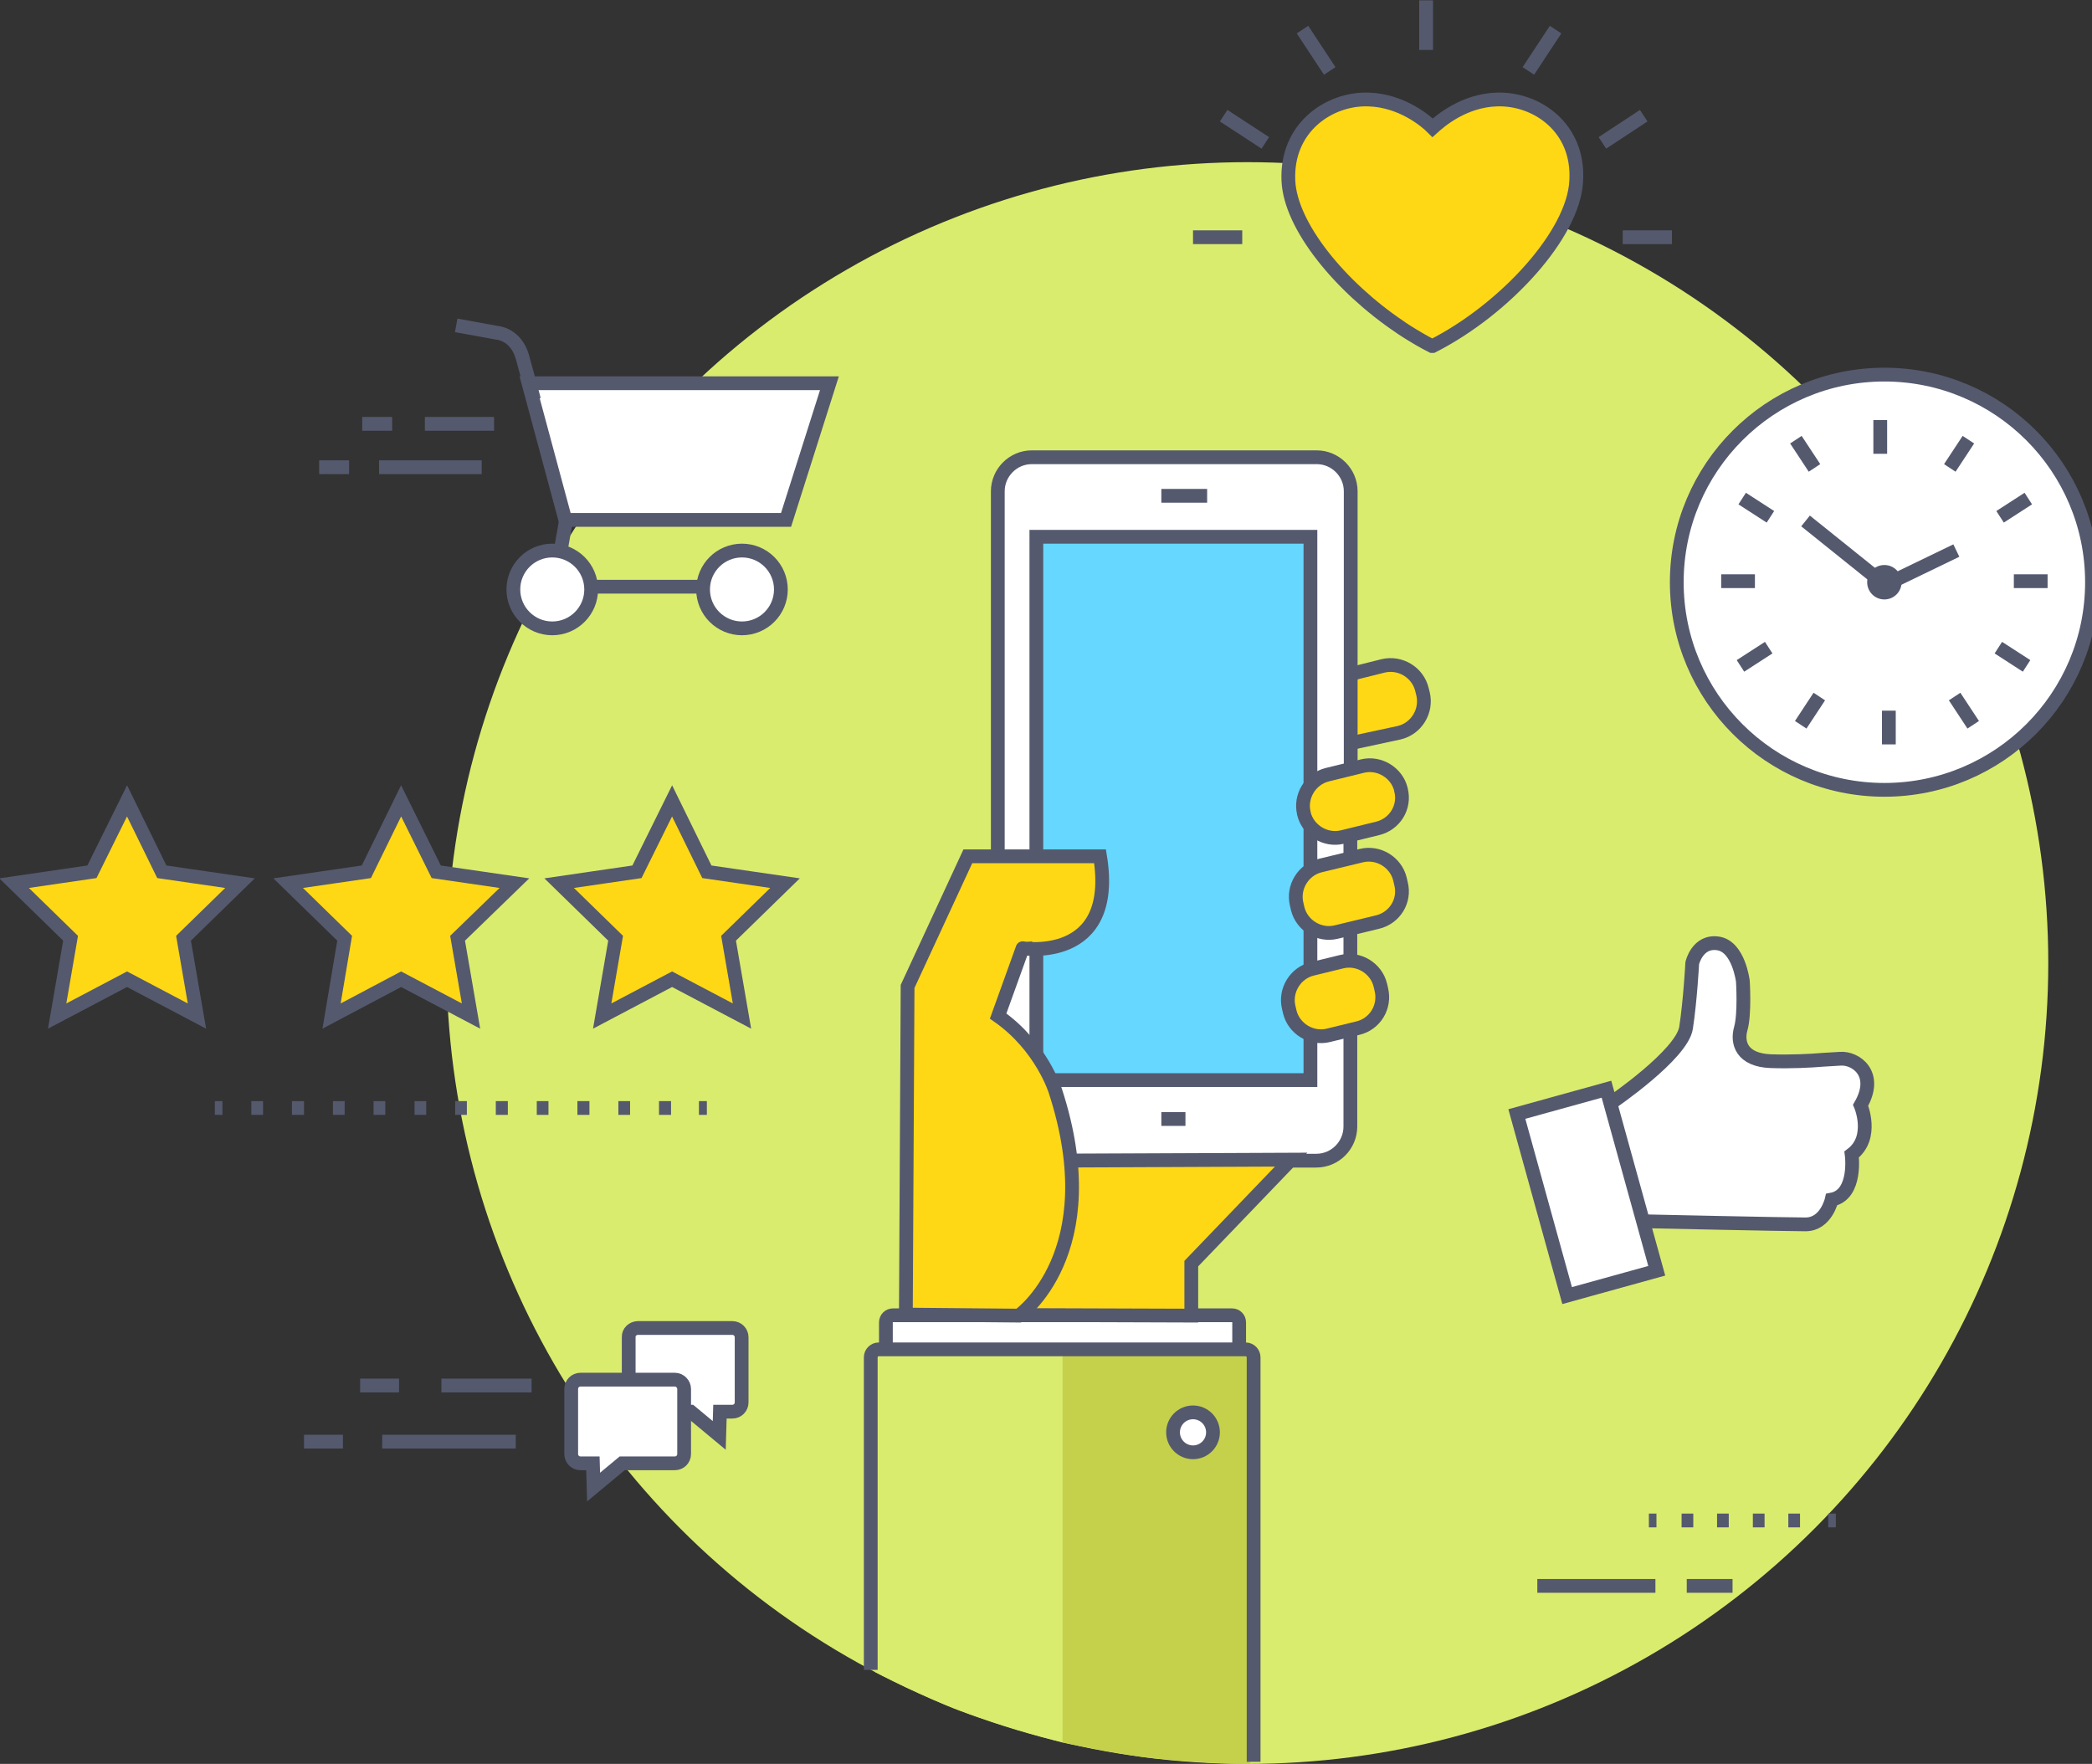 <?xml version="1.0" encoding="utf-8"?>
<!-- Generator: Adobe Illustrator 19.2.0, SVG Export Plug-In . SVG Version: 6.00 Build 0)  -->
<svg version="1.1" id="Camada_1" xmlns="http://www.w3.org/2000/svg" xmlns:xlink="http://www.w3.org/1999/xlink" x="0px" y="0px"
	 viewBox="0 0 607.6 512.3" style="enable-background:new 0 0 607.6 512.3;" xml:space="preserve">
<rect x="0" y="0" width="607.6" height="512.3" fill="#333333" stroke="none"/>
<style type="text/css">
	.st0{fill:#FF8D93;}
	.st1{fill:#FFD815;stroke:#54596E;stroke-width:4;stroke-miterlimit:10;}
	.st2{fill:#EDEDED;stroke:#54596E;stroke-width:4;stroke-miterlimit:10;}
	.st3{fill:#FFFFFF;}
	.st4{fill:none;}
	.st5{fill:#FFFFFF;stroke:#54596E;stroke-width:4;stroke-miterlimit:10;}
	.st6{fill:none;stroke:#54596E;stroke-width:4;stroke-miterlimit:10;}
	.st7{fill:#66D7FF;stroke:#54596E;stroke-width:4;stroke-miterlimit:10;}
	.st8{fill:#DAEC6E;stroke:#54596E;stroke-width:4;stroke-miterlimit:10;}
	.st9{fill:#DAEC6E;}
	.st10{fill:#C5D14B;}
	.st11{fill:#7BCDFF;stroke:#54596E;stroke-width:4;stroke-miterlimit:10;}
	.st12{fill:#54596E;}
</style>
<circle class="st9" cx="362.3" cy="279.7" r="232.6"/>
<circle class="st5" cx="547.3" cy="169.1" r="60.3"/>
<path class="st3" d="M379.5,336.7h-77.3c-6.6,0-11.9-5.3-11.9-11.9V145c0-6.6,5.3-11.9,11.9-11.9h77.3c6.6,0,11.9,5.3,11.9,11.9
	v179.9C391.4,331.4,386.1,336.7,379.5,336.7z"/>
<rect x="258.2" y="382.1" class="st4" width="101.8" height="9.9"/>
<path class="st1" d="M393.3,195.5l8.4-2.1c5-1.2,10.1,1.9,11.3,6.9l0.3,1.2c1.2,5-1.9,10.1-6.9,11.3l-13.5,2.9"/>
<path class="st5" d="M359.9,392.3v-8.2c0-1.2-0.9-2.1-2.1-2.1h-98.4c-1.2,0-2.1,0.9-2.1,2.1v8.2"/>
<path class="st6" d="M392.3,222.7v-80c0-5.5-4.5-9.9-9.9-9.9h-82.7c-5.5,0-9.9,4.5-9.9,9.9v104.2"/>
<path class="st6" d="M289.7,249.2v78c0,5.5,4.5,9.9,9.9,9.9h82.7c5.5,0,9.9-4.5,9.9-9.9V222.9"/>
<rect x="301" y="155.9" class="st7" width="79.6" height="157.8"/>
<line class="st6" x1="337.3" y1="144" x2="350.6" y2="144"/>
<line class="st6" x1="62.4" y1="321.8" x2="64.6" y2="321.8"/>
<line class="st6" x1="203" y1="321.8" x2="205.3" y2="321.8"/>
<line class="st6" x1="191.4" y1="321.8" x2="194.9" y2="321.8"/>
<line class="st6" x1="179.6" y1="321.8" x2="183" y2="321.8"/>
<line class="st6" x1="167.7" y1="321.8" x2="171.2" y2="321.8"/>
<line class="st6" x1="155.9" y1="321.8" x2="159.3" y2="321.8"/>
<line class="st6" x1="144" y1="321.8" x2="147.5" y2="321.8"/>
<line class="st6" x1="132.2" y1="321.8" x2="135.6" y2="321.8"/>
<line class="st6" x1="120.4" y1="321.8" x2="123.8" y2="321.8"/>
<line class="st6" x1="108.5" y1="321.8" x2="111.9" y2="321.8"/>
<line class="st6" x1="96.7" y1="321.8" x2="100.1" y2="321.8"/>
<line class="st6" x1="84.8" y1="321.8" x2="88.3" y2="321.8"/>
<line class="st6" x1="73" y1="321.8" x2="76.4" y2="321.8"/>
<line class="st6" x1="110.1" y1="135.7" x2="139.9" y2="135.7"/>
<line class="st6" x1="92.7" y1="135.7" x2="101.4" y2="135.7"/>
<line class="st6" x1="105.2" y1="123.1" x2="113.9" y2="123.1"/>
<line class="st6" x1="123.4" y1="123.1" x2="143.5" y2="123.1"/>
<line class="st6" x1="337.3" y1="325" x2="344.3" y2="325"/>
<path class="st1" d="M400.1,240.6l-10.2,2.5c-4.9,1.2-10-1.9-11.2-6.8l0-0.1c-1.2-4.9,1.9-10,6.8-11.2l10.2-2.5
	c4.9-1.2,10,1.9,11.2,6.8l0,0.1C408.2,234.4,405.1,239.4,400.1,240.6z"/>
<path class="st1" d="M400.1,267.8l-12,2.9c-4.9,1.2-10-1.9-11.2-6.8l-0.3-1.3c-1.2-4.9,1.9-10,6.8-11.2l12-2.9
	c4.9-1.2,10,1.9,11.2,6.8l0.3,1.3C408.2,261.6,405.1,266.6,400.1,267.8z"/>
<path class="st1" d="M394.4,298.6l-8.6,2.1c-4.9,1.2-10-1.9-11.2-6.8l-0.3-1.3c-1.2-4.9,1.9-10,6.8-11.2l8.6-2.1
	c4.9-1.2,10,1.9,11.2,6.8l0.3,1.3C402.4,292.4,399.4,297.4,394.4,298.6z"/>
<polygon class="st1" points="346,382.1 346,367 375,336.8 306.1,337.1 286.7,381.9 "/>
<path class="st1" d="M319.5,248.7h-38.4l-17.5,37.8l-0.5,95.3l32.8,0.3c0,0,26-18.1,10.6-65.3c0,0-4-12.9-16.6-21.7l7.1-19.7
	C296.9,275.4,324.6,279.9,319.5,248.7z"/>
<path class="st9" d="M308.7,506.1c0,0-16-4-30.1-9.3c-9.4-3.5-24.5-11.2-24.5-11.2v-92.6h54.6V506.1z"/>
<path class="st10" d="M363.3,512.3c0,0-11.2,0.1-28-1.6c-10.5-1.1-26.7-4.6-26.7-4.6V393.5h54.6V512.3z"/>
<path class="st6" d="M364.1,511.7V394.2c0-1.2-1-2.3-2.3-2.3H255.2c-1.2,0-2.3,1-2.3,2.3V485"/>
<circle class="st5" cx="346.5" cy="416" r="5.8"/>
<polygon class="st1" points="195.2,232.6 205.3,253.2 228,256.5 211.6,272.5 215.5,295.1 195.2,284.4 174.9,295.1 178.8,272.5 
	162.4,256.5 185,253.2 "/>
<polygon class="st1" points="116.5,232.6 126.7,253.2 149.4,256.5 132.9,272.5 136.8,295.1 116.5,284.4 96.3,295.1 100.1,272.5 
	83.7,256.5 106.4,253.2 "/>
<polygon class="st1" points="36.9,232.6 47,253.2 69.7,256.5 53.3,272.5 57.2,295.1 36.9,284.4 16.6,295.1 20.5,272.5 4.1,256.5 
	26.7,253.2 "/>
<g>
	<line class="st6" x1="584.9" y1="168.8" x2="594.7" y2="168.8"/>
	<line class="st6" x1="546.1" y1="131.8" x2="546.1" y2="122"/>
	<line class="st6" x1="514.2" y1="150.1" x2="506" y2="144.8"/>
	<line class="st6" x1="580.9" y1="150.1" x2="589.1" y2="144.8"/>
	<line class="st6" x1="499.9" y1="168.8" x2="509.7" y2="168.8"/>
	<line class="st6" x1="571.7" y1="127.7" x2="566.3" y2="135.9"/>
	<line class="st6" x1="521.6" y1="127.7" x2="527" y2="135.9"/>
	<line class="st6" x1="548.6" y1="206.4" x2="548.6" y2="216.2"/>
	<line class="st6" x1="580.4" y1="188.1" x2="588.6" y2="193.4"/>
	<line class="st6" x1="513.7" y1="188.1" x2="505.5" y2="193.4"/>
	<line class="st6" x1="523" y1="210.5" x2="528.4" y2="202.3"/>
	<line class="st6" x1="573.1" y1="210.5" x2="567.7" y2="202.3"/>
</g>
<line class="st6" x1="550.2" y1="168.6" x2="568.2" y2="159.9"/>
<line class="st6" x1="545.2" y1="168" x2="524.4" y2="151.3"/>
<circle class="st12" cx="547.3" cy="169.1" r="5"/>
<polygon class="st5" points="228.3,151 164.2,151 153.5,111.3 240.9,111.3 "/>
<line class="st5" x1="171.3" y1="170.4" x2="203.5" y2="170.4"/>
<path class="st6" d="M132.5,94.5l12.1,2.2c0,0,5.2,0.4,7.1,6.9c1.9,6.8,3.4,12.5,3.4,12.5"/>
<circle class="st5" cx="160.4" cy="171.2" r="11.3"/>
<circle class="st5" cx="215.5" cy="171.2" r="11.3"/>
<line class="st5" x1="162.8" y1="160.2" x2="164.5" y2="150.5"/>
<path class="st1" d="M434.7,28.9c-9.6,0.3-16.5,6.3-18.6,8.2c-2-2-9-7.9-18.6-8.2c-11.4-0.4-24,8.1-23.3,23.6
	c0.6,13.2,15.1,30.8,32.3,42.4c0,0,1.4,1,2.1,1.4c2.4,1.5,4.9,3,7.3,4.2h0.2c21-10.7,41-32.5,41.7-48
	C458.7,37,446.2,28.5,434.7,28.9z"/>
<line class="st6" x1="471.3" y1="68.9" x2="485.6" y2="68.9"/>
<line class="st6" x1="414.2" y1="14.5" x2="414.2" y2="0.1"/>
<line class="st6" x1="367.5" y1="41.5" x2="355.4" y2="33.6"/>
<line class="st6" x1="465.4" y1="41.5" x2="477.4" y2="33.6"/>
<line class="st6" x1="346.5" y1="68.9" x2="360.8" y2="68.9"/>
<line class="st6" x1="451.8" y1="8.6" x2="443.9" y2="20.6"/>
<line class="st6" x1="378.3" y1="8.6" x2="386.2" y2="20.6"/>
<path class="st5" d="M468.1,320.2c0,0,20.4-13.9,21.6-21.7c1.2-7.8,1.8-18.8,1.8-18.8s1.5-6.6,7.5-5.7c6,0.9,7.2,11,7.2,11
	s0.6,9.5-0.6,13.7c-1.2,4.2,0.3,9.2,8.7,9.5c5.6,0.2,11.7-0.1,15.1-0.4c1.7-0.1,3.6-0.2,5-0.3c4.5-0.4,11.3,4.3,6,13.5
	c0,0,4,9.3-2.6,14.3c0,0,1.6,11.7-5.8,13.1c0,0-1.6,7.2-7.6,7.2c-6,0-46.8-0.9-46.8-0.9"/>
<rect x="447.3" y="318.7" transform="matrix(0.964 -0.267 0.267 0.964 -75.738 135.755)" class="st5" width="27" height="54.7"/>
<line class="st6" x1="111" y1="418.7" x2="149.8" y2="418.7"/>
<line class="st6" x1="88.3" y1="418.7" x2="99.6" y2="418.7"/>
<line class="st6" x1="104.6" y1="402.4" x2="115.9" y2="402.4"/>
<line class="st6" x1="128.2" y1="402.4" x2="154.4" y2="402.4"/>
<path class="st5" d="M185.3,385.7h27.4c1.5,0,2.7,1.2,2.7,2.7v18.9c0,1.5-1.2,2.7-2.7,2.7h-3.6l-0.2,6.9l-8.3-6.9h-15.3
	c-1.5,0-2.7-1.2-2.7-2.7v-18.9C182.5,386.9,183.8,385.7,185.3,385.7z"/>
<path class="st5" d="M196,400.7h-27.4c-1.5,0-2.7,1.2-2.7,2.7v18.9c0,1.5,1.2,2.7,2.7,2.7h3.6l0.2,6.9l8.3-6.9H196
	c1.5,0,2.7-1.2,2.7-2.7v-18.9C198.7,402,197.5,400.7,196,400.7z"/>
<line class="st6" x1="489.9" y1="460.6" x2="503.2" y2="460.6"/>
<line class="st6" x1="478.9" y1="441.6" x2="481.1" y2="441.6"/>
<line class="st6" x1="531" y1="441.6" x2="533.2" y2="441.6"/>
<line class="st6" x1="488.4" y1="441.6" x2="491.8" y2="441.6"/>
<line class="st6" x1="498.7" y1="441.6" x2="502.1" y2="441.6"/>
<line class="st6" x1="509.1" y1="441.6" x2="512.5" y2="441.6"/>
<line class="st6" x1="519.4" y1="441.6" x2="522.8" y2="441.6"/>
<line class="st6" x1="446.5" y1="460.6" x2="480.8" y2="460.6"/>
</svg>
